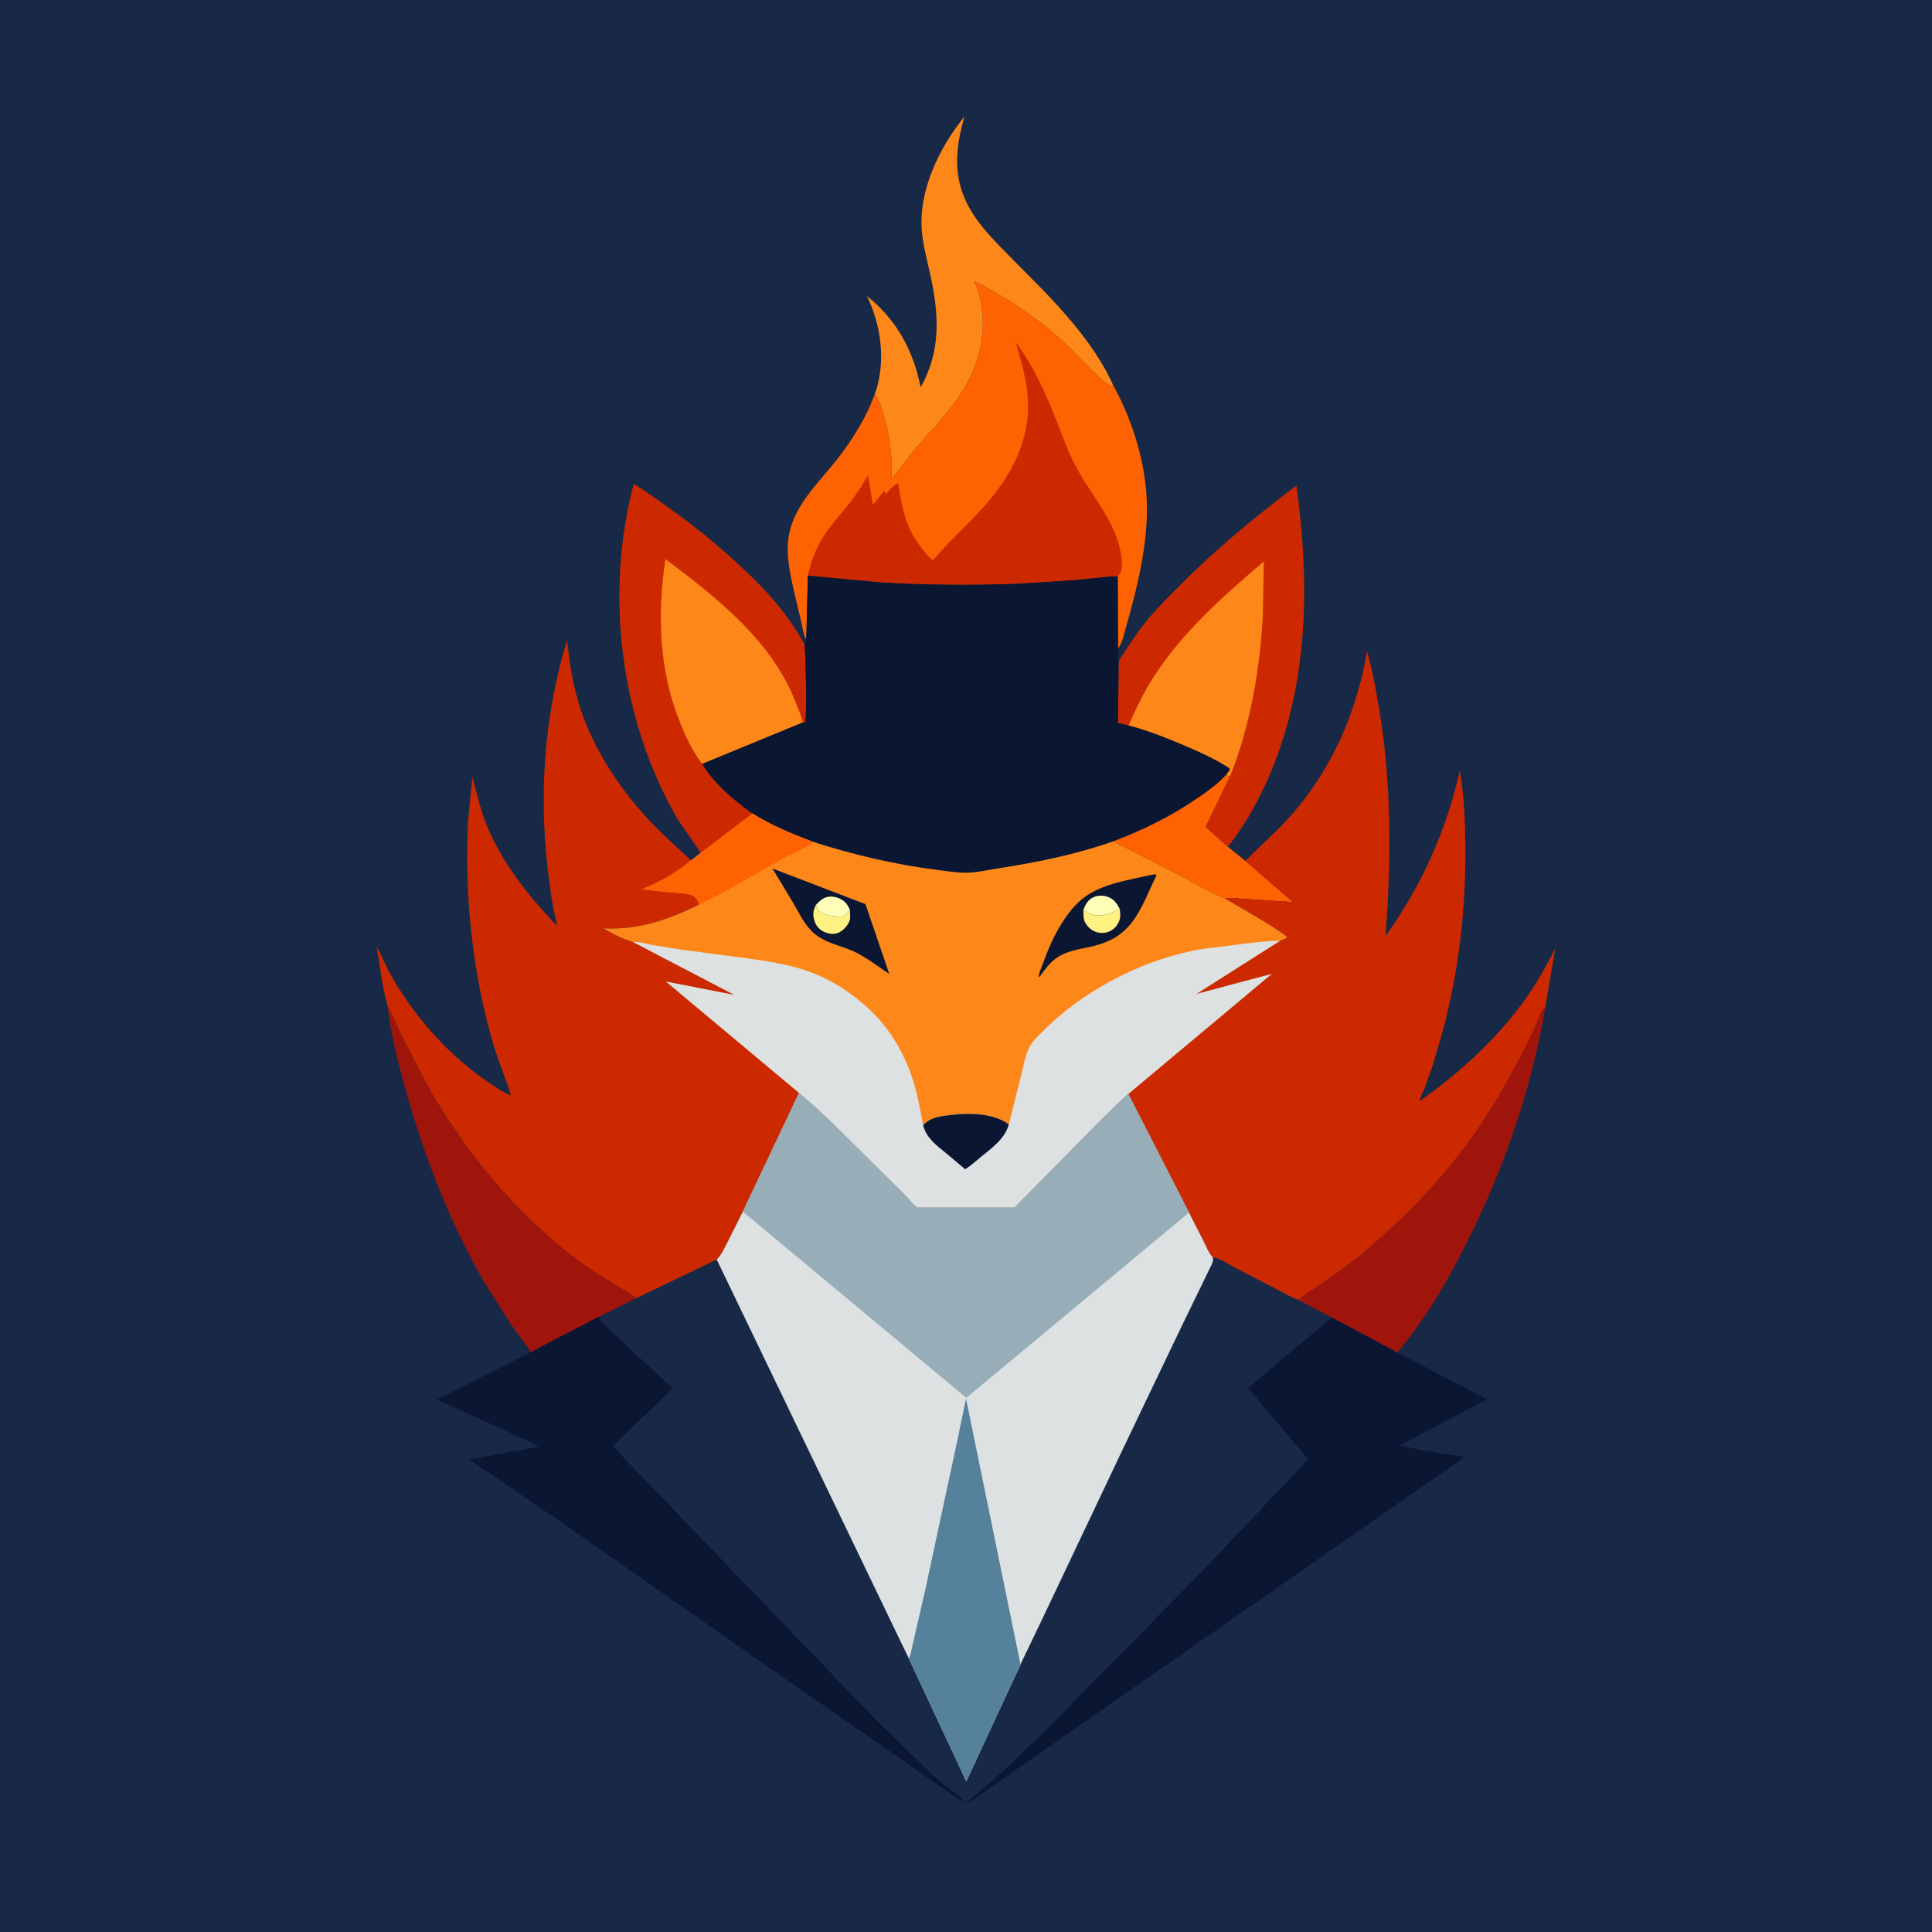 <svg version="1.1" xmlns="http://www.w3.org/2000/svg" style="display: block;" viewBox="0 0 2048 2048" width="1024" height="1024">
<path transform="translate(0,0)" fill="rgb(23,41,70)" d="M -0 -0 L 2048 0 L 2048 2048 L -0 2048 L -0 -0 z"/>
<path transform="translate(0,0)" fill="rgb(160,21,11)" d="M 1376.25 1377.94 C 1383.2 1371.52 1392.07 1366.78 1399.86 1361.43 C 1414.86 1351.13 1429.84 1340.48 1443.83 1328.83 C 1487.45 1292.52 1528.14 1250.67 1561.13 1204.41 C 1576.68 1182.61 1590.15 1159.66 1603.02 1136.22 C 1613.41 1117.28 1624.08 1097.11 1631.86 1076.98 C 1633.52 1072.68 1634.24 1070.45 1638.1 1067.73 C 1623.84 1153.44 1594.8 1237.15 1556.08 1314.74 C 1534.96 1357.08 1511.73 1397.31 1481.24 1433.74 L 1411.45 1396.45 L 1376.25 1377.94 z"/>
<path transform="translate(0,0)" fill="rgb(160,21,11)" d="M 410.793 1065.73 C 416.282 1075.79 420.371 1086.3 425.294 1096.62 L 450.547 1145.71 C 491.269 1219.53 548.709 1289.18 617 1339.05 C 635.736 1352.73 655.584 1363.41 674.976 1375.85 L 634.658 1395.9 L 562.674 1433.3 C 556.565 1423.59 549.023 1414.43 542.426 1404.99 L 513.214 1358.93 C 475.654 1293.93 448.128 1221.7 428.416 1149.41 C 420.919 1121.91 413.967 1094.1 410.793 1065.73 z"/>
<path transform="translate(0,0)" fill="rgb(254,135,26)" d="M 927.168 418.149 L 927.652 416.813 C 939.245 383.622 934.279 345.04 918.97 313.839 C 950.158 338.371 968.547 372.143 975.837 410.604 C 997.961 371.622 995.288 332.899 986.005 290.542 C 982.83 276.058 978.899 261.777 977.403 246.969 C 972.952 202.908 995.338 157.056 1022.21 123.709 C 1015.05 149.622 1010.92 174.507 1019.06 200.844 C 1027.28 227.45 1047.31 248.455 1066.42 267.804 L 1107.29 309.182 C 1134.86 338.021 1163.36 371.291 1179.81 407.905 L 1178 409.72 C 1170.56 407.627 1140.08 374.653 1132.06 366.935 C 1110.16 345.836 1084.13 327.064 1057.83 311.806 C 1049.73 307.106 1041.65 301.92 1033.02 298.254 L 1033.49 299.329 C 1046.14 329.421 1043.87 363.459 1031.49 393.114 C 1017.76 426.007 991.844 450.572 969.113 477.145 L 946.358 506.481 L 944.952 506.769 C 946.627 480.219 941.635 454.036 933.132 429 C 931.621 424.553 930.232 421.766 927.168 418.149 z"/>
<path transform="translate(0,0)" fill="rgb(205,41,1)" d="M 1185.79 700.677 C 1194.71 687.082 1203.42 673.167 1213.59 660.459 C 1224.91 646.315 1238 633.362 1250.75 620.518 C 1289.01 581.979 1330.9 547.446 1374.23 514.765 C 1387.87 612.859 1387.44 714.667 1351.32 808.154 C 1339.59 838.506 1323.61 869.307 1303.5 895.075 L 1301.4 897.526 L 1277.98 876.638 L 1303.83 823.141 L 1299.23 821.769 L 1303.65 815.968 L 1302.84 814.229 C 1288.2 804.623 1270.85 796.916 1254.77 790.069 C 1235.84 782.009 1216.3 774.272 1196.37 769.077 L 1185.09 766.395 L 1185.79 700.677 z"/>
<path transform="translate(0,0)" fill="rgb(254,135,26)" d="M 1196.37 769.077 C 1204.08 751.298 1212.26 734.204 1222.75 717.866 C 1253.6 669.819 1296.59 631.904 1339.73 595.226 L 1338.65 653 C 1335.57 709.573 1325.09 770.43 1303.83 823.141 L 1299.23 821.769 L 1303.65 815.968 L 1302.84 814.229 C 1288.2 804.623 1270.85 796.916 1254.77 790.069 C 1235.84 782.009 1216.3 774.272 1196.37 769.077 z"/>
<path transform="translate(0,0)" fill="rgb(205,41,1)" d="M 742.849 904.128 L 718.772 869.058 C 657.467 764.059 640.792 630.181 671.78 512.915 C 684.973 520.809 697.467 530.105 710 539.006 C 734.203 556.194 757.095 574.823 779.078 594.765 C 808.547 621.498 834.011 648.356 853.111 683.565 C 853.785 693.989 855.954 759.727 853.139 766.308 L 851.051 765.843 L 744.28 809.808 C 758.561 832.085 776.628 847.116 797.731 862.356 L 742.849 904.128 z"/>
<path transform="translate(0,0)" fill="rgb(254,135,26)" d="M 744.28 809.808 L 743.212 808.38 C 733.892 795.702 727.137 781.295 721.228 766.775 C 698.489 710.895 696.609 651.655 705.377 592.649 C 760.018 633.815 818.244 678.971 843.525 744.798 C 846.166 751.676 849.442 758.654 851.051 765.843 L 744.28 809.808 z"/>
<path transform="translate(0,0)" fill="rgb(10,22,50)" d="M 562.674 1433.3 L 634.658 1395.9 C 636.542 1400.66 640.219 1403.79 643.769 1407.34 L 665.085 1427.4 L 713.056 1471.51 L 649.493 1533.12 L 930.616 1825.35 L 973.8 1867.24 C 983.586 1876.6 993.184 1886.48 1004 1894.67 C 1008.8 1898.31 1019.55 1904.44 1021.89 1909.97 C 1015.11 1907.29 1008.19 1901.63 1002.17 1897.5 L 961.247 1868.98 L 815.768 1768.06 L 590.097 1610.13 L 534.085 1571.95 L 496.928 1547.14 L 570.677 1533.58 C 567.981 1531.03 563.888 1529.51 560.541 1527.93 L 538.786 1517.83 L 463.106 1483.57 L 562.674 1433.3 z"/>
<path transform="translate(0,0)" fill="rgb(10,22,50)" d="M 1411.45 1396.45 L 1481.24 1433.74 L 1576.35 1483.34 L 1483.59 1532.2 C 1499.38 1536.1 1515.11 1538.45 1531.12 1541.17 C 1537.81 1542.3 1545.59 1542.82 1552.01 1544.91 L 1027.17 1910.74 C 1027.32 1910.03 1027.2 1909.2 1027.63 1908.62 C 1029.42 1906.2 1033.97 1903.06 1036.33 1900.97 L 1063.93 1876.91 L 1107.37 1835.35 L 1270.9 1669.1 L 1386.86 1546.97 L 1323.15 1471.49 L 1411.45 1396.45 z"/>
<path transform="translate(0,0)" fill="rgb(254,98,1)" d="M 944.952 506.769 L 946.358 506.481 L 969.113 477.145 C 991.844 450.572 1017.76 426.007 1031.49 393.114 C 1043.87 363.459 1046.14 329.421 1033.49 299.329 L 1033.02 298.254 C 1041.65 301.92 1049.73 307.106 1057.83 311.806 C 1084.13 327.064 1110.16 345.836 1132.06 366.935 C 1140.08 374.653 1170.56 407.627 1178 409.72 L 1179.81 407.905 C 1200.92 446.331 1215.24 492.51 1215.81 536.5 C 1216.35 578.157 1205.48 623.737 1193.91 663.714 C 1191.93 670.532 1189.71 681.968 1185.09 687.377 L 1184.83 611.093 C 1179.43 610.406 1173.34 611.482 1167.91 612.025 L 1138.37 614.962 L 1078.31 618.794 C 1029.61 620.491 979.833 620.28 931.202 617.172 L 856.379 610.117 L 854.731 676.099 L 853.701 676.576 C 851.455 670.823 850.711 664.738 849.243 658.765 L 841.41 625.849 C 837.885 609.513 833.83 591.539 835.283 574.774 C 838.586 536.67 868.4 512.079 890.065 483.403 C 905 463.635 918.804 441.507 927.168 418.149 C 930.232 421.766 931.621 424.553 933.132 429 C 941.635 454.036 946.627 480.219 944.952 506.769 z"/>
<path transform="translate(0,0)" fill="rgb(205,41,1)" d="M 938.971 521.584 L 938.692 524.603 C 939.539 523.66 940.335 522.753 941.038 521.694 C 943.751 517.61 948.003 514.721 951.818 511.717 C 954.553 526.779 956.621 541.792 962.344 556.122 C 968.104 570.545 977.79 583.359 988.657 594.314 C 1005.09 574.564 1024.19 557.806 1041.38 538.851 C 1071.83 505.269 1093.36 465.588 1089.28 419.095 C 1087.54 399.285 1082.07 381.812 1076.83 362.825 C 1095.84 388.722 1108.21 416.265 1119.96 446 C 1126.12 461.56 1131.58 477.385 1139.28 492.28 C 1152.45 517.743 1172.26 540.63 1182.76 567.223 C 1186.55 576.809 1191.09 594.786 1188.62 604.854 C 1188.07 607.091 1186.37 609.414 1184.83 611.093 C 1179.43 610.406 1173.34 611.482 1167.91 612.025 L 1138.37 614.962 L 1078.31 618.794 C 1029.61 620.491 979.833 620.28 931.202 617.172 L 856.379 610.117 C 859.391 595.721 864.697 581.798 872.493 569.309 C 880.776 556.043 891.703 544.603 901.35 532.344 C 908.475 523.291 914.481 513.797 920.099 503.748 L 925.268 535.221 L 936.859 520.689 L 938.971 521.584 z"/>
<path transform="translate(0,0)" fill="rgb(10,22,50)" d="M 856.379 610.117 L 931.202 617.172 C 979.833 620.28 1029.61 620.491 1078.31 618.794 L 1138.37 614.962 L 1167.91 612.025 C 1173.34 611.482 1179.43 610.406 1184.83 611.093 L 1185.09 687.377 C 1185.03 691.721 1184.56 696.484 1185.79 700.677 L 1185.09 766.395 L 1196.37 769.077 C 1216.3 774.272 1235.84 782.009 1254.77 790.069 C 1270.85 796.916 1288.2 804.623 1302.84 814.229 L 1303.65 815.968 L 1299.23 821.769 L 1303.83 823.141 L 1277.98 876.638 L 1301.4 897.526 L 1320.23 912.654 L 1370.62 956.22 L 1318.44 952.899 C 1312.61 952.583 1304.21 951.06 1298.7 952.494 C 1278.21 943.937 1258.53 931.708 1238.69 921.608 L 1197.23 900.548 C 1191.57 897.579 1185.72 895.403 1180.4 891.787 C 1140.23 905.849 1100.06 914.049 1058.09 920.498 C 1047.35 922.148 1035.61 924.999 1024.8 925.091 C 1013.78 925.185 1002.88 923.326 991.969 921.943 C 948.502 916.433 904.14 905.946 862.451 892.565 C 840.161 884.307 817.898 875.054 797.731 862.356 C 776.628 847.116 758.561 832.085 744.28 809.808 L 851.051 765.843 L 853.139 766.308 C 855.954 759.727 853.785 693.989 853.111 683.565 C 853.907 681.038 854.659 678.778 854.731 676.099 L 856.379 610.117 z"/>
<path transform="translate(0,0)" fill="rgb(254,98,1)" d="M 1299.23 821.769 L 1303.83 823.141 L 1277.98 876.638 L 1301.4 897.526 L 1320.23 912.654 L 1370.62 956.22 L 1318.44 952.899 C 1312.61 952.583 1304.21 951.06 1298.7 952.494 C 1278.21 943.937 1258.53 931.708 1238.69 921.608 L 1197.23 900.548 C 1191.57 897.579 1185.72 895.403 1180.4 891.787 C 1211.58 879.891 1242.26 864.854 1269.73 845.815 C 1280.23 838.532 1290.62 831.31 1299.23 821.769 z"/>
<path transform="translate(0,0)" fill="rgb(205,41,1)" d="M 410.793 1065.73 C 404.624 1045.6 403.393 1024.69 399.165 1004.19 C 402.704 1008.62 405.025 1015.12 407.541 1020.25 C 411.635 1028.6 415.987 1036.81 420.871 1044.72 C 445.109 1084 478.093 1120.17 516.305 1146.24 C 524.313 1151.7 532.599 1157.66 541.733 1161.08 C 534.997 1140.5 526.755 1120.92 520.878 1099.93 C 500.26 1026.3 492.266 946.513 496.257 870.148 L 500.685 824.003 C 505.386 839.271 508.219 854.621 513.956 869.668 C 527.72 905.768 550.738 937.95 576.598 966.343 C 581.093 971.279 585.644 977.215 590.844 981.374 C 585.827 962.767 583.243 943.143 580.945 924.037 C 573.474 861.914 574.962 797.475 586.951 736 C 590.666 716.948 594.974 697.39 601.31 679.034 C 603.517 702.813 607.54 727.647 615.001 750.392 C 629.581 794.838 657.162 836.603 689.067 870.561 C 702.775 885.15 717.983 898.321 732.499 912.096 C 717.01 924.832 699.29 935.185 680.65 942.531 C 692.312 944.423 704.003 945.177 715.745 946.308 C 721.312 946.844 728.247 946.998 733.5 949.018 C 735.691 949.861 737.093 951.455 738.443 953.314 C 739.765 955.135 740.431 956.715 741.029 958.861 C 708.542 974.999 676.59 986.031 639.651 984.075 C 648.434 989.448 660.965 995.91 670.908 998.482 L 778.594 1054.7 L 706 1040.52 L 847.026 1158.53 L 787.439 1284.35 L 770.826 1317.41 C 767.732 1323.32 764.586 1330.5 759.747 1335.16 L 674.976 1375.85 C 655.584 1363.41 635.736 1352.73 617 1339.05 C 548.709 1289.18 491.269 1219.53 450.547 1145.71 L 425.294 1096.62 C 420.371 1086.3 416.282 1075.79 410.793 1065.73 z"/>
<path transform="translate(0,0)" fill="rgb(205,41,1)" d="M 1320.23 912.654 C 1336.06 896.179 1353.51 881.404 1368.67 864.224 C 1401.27 827.272 1424.31 783.735 1438.33 736.574 C 1442.81 721.504 1447.13 705.339 1448.72 689.678 C 1454.49 708.295 1457.76 727.344 1461.11 746.5 C 1475.23 827.159 1474.98 910.958 1468.67 992.369 C 1506.58 939.611 1533.36 880.273 1547.47 816.773 C 1552.13 843.8 1553.13 870.359 1553.37 897.721 C 1553.95 962.901 1546.46 1029.05 1529.59 1092.04 L 1518.99 1128.68 L 1510.17 1153.4 C 1508.69 1157.13 1505.23 1163.37 1505.03 1167.15 C 1549.5 1135.76 1590.2 1098.23 1621.04 1053.17 C 1631.57 1037.79 1640.22 1021.68 1648.69 1005.13 L 1638.1 1067.73 C 1634.24 1070.45 1633.52 1072.68 1631.86 1076.98 C 1624.08 1097.11 1613.41 1117.28 1603.02 1136.22 C 1590.15 1159.66 1576.68 1182.61 1561.13 1204.41 C 1528.14 1250.67 1487.45 1292.52 1443.83 1328.83 C 1429.84 1340.48 1414.86 1351.13 1399.86 1361.43 C 1392.07 1366.78 1383.2 1371.52 1376.25 1377.94 C 1367.81 1374.81 1359.49 1369.85 1351.48 1365.71 L 1308.97 1343.71 C 1302.82 1340.5 1292.05 1332.92 1285.75 1333.04 C 1281.18 1328.12 1278.66 1321.35 1275.69 1315.39 L 1260.42 1285.39 L 1196.02 1159.65 L 1348.03 1032.41 L 1268.07 1053.71 L 1356.96 997.258 C 1359.31 996.257 1362.85 995.352 1364.4 993.339 C 1354.08 985.017 1342.62 978.535 1331.32 971.664 L 1298.7 952.494 C 1304.21 951.06 1312.61 952.583 1318.44 952.899 L 1370.62 956.22 L 1320.23 912.654 z"/>
<path transform="translate(0,0)" fill="rgb(254,135,26)" d="M 797.731 862.356 C 817.898 875.054 840.161 884.307 862.451 892.565 C 904.14 905.946 948.502 916.433 991.969 921.943 C 1002.88 923.326 1013.78 925.185 1024.8 925.091 C 1035.61 924.999 1047.35 922.148 1058.09 920.498 C 1100.06 914.049 1140.23 905.849 1180.4 891.787 C 1185.72 895.403 1191.57 897.579 1197.23 900.548 L 1238.69 921.608 C 1258.53 931.708 1278.21 943.937 1298.7 952.494 L 1331.32 971.664 C 1342.62 978.535 1354.08 985.017 1364.4 993.339 C 1362.85 995.352 1359.31 996.257 1356.96 997.258 L 1268.07 1053.71 L 1348.03 1032.41 L 1196.02 1159.65 C 1192.82 1161.59 1189.53 1165.3 1186.7 1167.9 L 1164.09 1190.08 L 1075.47 1279.98 L 993.313 1279.97 L 977.707 1279.97 C 976.723 1279.97 973.275 1280.28 972.525 1279.97 C 969.646 1278.79 963.13 1270.54 960.654 1268.06 L 916.209 1223.85 C 893.838 1201.84 871.194 1178.5 847.026 1158.53 L 706 1040.52 L 778.594 1054.7 L 670.908 998.482 C 660.965 995.91 648.434 989.448 639.651 984.075 C 676.59 986.031 708.542 974.999 741.029 958.861 C 740.431 956.715 739.765 955.135 738.443 953.314 C 737.093 951.455 735.691 949.861 733.5 949.018 C 728.247 946.998 721.312 946.844 715.745 946.308 C 704.003 945.177 692.312 944.423 680.65 942.531 C 699.29 935.185 717.01 924.832 732.499 912.096 L 742.849 904.128 L 797.731 862.356 z"/>
<path transform="translate(0,0)" fill="rgb(10,22,50)" d="M 818.854 920.655 L 917.436 958.445 L 942.658 1032.44 C 931.011 1024.74 920.434 1016.32 907.863 1009.95 C 893.2 1002.51 875.975 1000.44 863.043 989.5 C 852.919 980.939 846.788 967.1 840.089 955.86 L 818.854 920.655 z"/>
<path transform="translate(0,0)" fill="rgb(255,254,185)" d="M 864.827 959.351 C 869.348 954.633 873 950.83 879.862 950.426 C 885.472 950.095 892.298 952.731 896.241 956.77 C 898.423 959.006 899.693 961.887 900.955 964.693 C 898.423 967.628 896.472 969.849 893 971.639 C 886.225 972.051 877.239 970.612 871 967.813 C 867.195 966.107 866.14 963.062 864.827 959.351 z"/>
<path transform="translate(0,0)" fill="rgb(255,241,130)" d="M 900.955 964.693 C 900.959 968.41 901.862 972.839 900.443 976.371 C 898.423 981.401 893.829 986.572 888.789 988.709 C 884.127 990.685 879.058 990.068 874.469 988.185 C 869.244 986.04 865.581 982.366 863.717 977.023 C 861.315 970.138 861.733 965.775 864.827 959.351 C 866.14 963.062 867.195 966.107 871 967.813 C 877.239 970.612 886.225 972.051 893 971.639 C 896.472 969.849 898.423 967.628 900.955 964.693 z"/>
<path transform="translate(0,0)" fill="rgb(10,22,50)" d="M 1221.7 927.182 L 1225 926.731 L 1225.85 928 C 1217.9 944.216 1211.16 962.886 1200.18 977.292 C 1187.68 993.709 1172.25 1000.33 1152.45 1004.38 C 1140.64 1006.8 1129.14 1008.75 1119.12 1016.08 C 1112.66 1020.8 1108.09 1027.1 1103.44 1033.52 C 1102.18 1035.36 1102.97 1034.59 1101.09 1035.81 C 1101.04 1031.84 1103.32 1027.41 1104.68 1023.66 C 1110.3 1008.15 1116.74 992.436 1125.65 978.493 C 1132.04 968.497 1139.43 958.686 1148.99 951.5 C 1169.08 936.398 1197.75 932.579 1221.7 927.182 z"/>
<path transform="translate(0,0)" fill="rgb(255,254,185)" d="M 1148.41 964.451 C 1150.46 959.452 1152.75 954.615 1157.66 951.847 C 1162.68 949.015 1168.36 948.775 1173.79 950.558 C 1180.61 952.795 1183.83 957.428 1186.97 963.579 C 1177.53 968.107 1169.33 972.485 1158.45 969.665 C 1155.16 968.811 1151.39 966.125 1148.41 964.451 z"/>
<path transform="translate(0,0)" fill="rgb(255,241,130)" d="M 1186.97 963.579 C 1187.95 970.88 1188 975.856 1183.09 981.931 C 1179.93 985.847 1175.03 988.546 1170 988.895 C 1163.68 989.333 1158.55 987.387 1154.05 982.96 C 1152.82 981.744 1151.93 980.448 1151 979 L 1150.4 978.094 C 1148.18 974.369 1148.56 968.687 1148.41 964.451 C 1151.39 966.125 1155.16 968.811 1158.45 969.665 C 1169.33 972.485 1177.53 968.107 1186.97 963.579 z"/>
<path transform="translate(0,0)" fill="rgb(254,98,1)" d="M 797.731 862.356 C 817.898 875.054 840.161 884.307 862.451 892.565 C 851.603 900.667 837.081 906.147 825.166 912.807 C 797.134 928.474 770.138 945.133 741.029 958.861 C 740.431 956.715 739.765 955.135 738.443 953.314 C 737.093 951.455 735.691 949.861 733.5 949.018 C 728.247 946.998 721.312 946.844 715.745 946.308 C 704.003 945.177 692.312 944.423 680.65 942.531 C 699.29 935.185 717.01 924.832 732.499 912.096 L 742.849 904.128 L 797.731 862.356 z"/>
<path transform="translate(0,0)" fill="rgb(221,225,226)" d="M 1069.39 1191.99 L 1082.43 1139.75 C 1084.95 1130.17 1086.75 1118.96 1091.21 1110.09 C 1093.92 1104.69 1098.84 1099.82 1103.03 1095.54 C 1145.28 1052.4 1204.03 1020.65 1263 1008.12 C 1276.29 1005.29 1290.32 1004.1 1303.79 1002.34 C 1321.35 1000.06 1339.22 997.444 1356.96 997.258 L 1268.07 1053.71 L 1348.03 1032.41 L 1196.02 1159.65 C 1192.82 1161.59 1189.53 1165.3 1186.7 1167.9 L 1164.09 1190.08 L 1075.47 1279.98 L 993.313 1279.97 L 977.707 1279.97 C 976.723 1279.97 973.275 1280.28 972.525 1279.97 C 969.646 1278.79 963.13 1270.54 960.654 1268.06 L 916.209 1223.85 C 893.838 1201.84 871.194 1178.5 847.026 1158.53 L 706 1040.52 L 778.594 1054.7 L 670.908 998.482 C 677.532 998.202 684.284 1000.34 690.763 1001.6 L 722.284 1006.74 L 791.793 1015.85 C 815.569 1019.21 839.373 1022.69 861.863 1031.52 C 883.563 1040.03 902.313 1052.37 919.5 1068.06 C 943.828 1090.26 960.133 1118.54 969.322 1150 C 973.419 1164.02 975.792 1178.49 978.539 1192.82 C 986.857 1184.18 995.575 1183.46 1006.95 1182.02 C 1026.22 1179.57 1053.34 1179.56 1069.39 1191.99 z"/>
<path transform="translate(0,0)" fill="rgb(10,22,50)" d="M 978.539 1192.82 C 986.857 1184.18 995.575 1183.46 1006.95 1182.02 C 1026.22 1179.57 1053.34 1179.56 1069.39 1191.99 C 1065.15 1207.23 1051.58 1216.78 1039.84 1226.35 C 1034.49 1230.72 1029 1235.86 1023.11 1239.43 L 1003.08 1222.59 C 992.718 1214.13 981.965 1206.49 978.539 1192.82 z"/>
<path transform="translate(0,0)" fill="rgb(221,225,226)" d="M 847.026 1158.53 C 871.194 1178.5 893.838 1201.84 916.209 1223.85 L 960.654 1268.06 C 963.13 1270.54 969.646 1278.79 972.525 1279.97 C 973.275 1280.28 976.723 1279.97 977.707 1279.97 L 993.313 1279.97 L 1075.47 1279.98 L 1164.09 1190.08 L 1186.7 1167.9 C 1189.53 1165.3 1192.82 1161.59 1196.02 1159.65 L 1260.42 1285.39 L 1275.69 1315.39 C 1278.66 1321.35 1281.18 1328.12 1285.75 1333.04 C 1286.07 1335.96 1285.78 1337.42 1284.57 1340.09 L 1253.47 1404.07 L 1188.88 1539 L 1105.66 1714.49 L 1081.76 1764.28 C 1081.69 1765.81 1079.74 1768.98 1079.08 1770.44 L 1069.98 1790 L 1024.3 1888.28 L 963.466 1758.25 L 759.747 1335.16 C 764.586 1330.5 767.732 1323.32 770.826 1317.41 L 787.439 1284.35 L 847.026 1158.53 z"/>
<path transform="translate(0,0)" fill="rgb(86,129,155)" d="M 963.466 1758.25 L 964.094 1756.85 C 965.95 1752.44 966.477 1746.95 967.673 1742.26 L 980.418 1687.12 L 1015.32 1524.58 L 1024.03 1482.64 L 1081.76 1764.28 C 1081.69 1765.81 1079.74 1768.98 1079.08 1770.44 L 1069.98 1790 L 1024.3 1888.28 L 963.466 1758.25 z"/>
<path transform="translate(0,0)" fill="rgb(151,173,183)" d="M 847.026 1158.53 C 871.194 1178.5 893.838 1201.84 916.209 1223.85 L 960.654 1268.06 C 963.13 1270.54 969.646 1278.79 972.525 1279.97 C 973.275 1280.28 976.723 1279.97 977.707 1279.97 L 993.313 1279.97 L 1075.47 1279.98 L 1164.09 1190.08 L 1186.7 1167.9 C 1189.53 1165.3 1192.82 1161.59 1196.02 1159.65 L 1260.42 1285.39 L 1024.35 1481.73 L 787.439 1284.35 L 847.026 1158.53 z"/>
</svg>